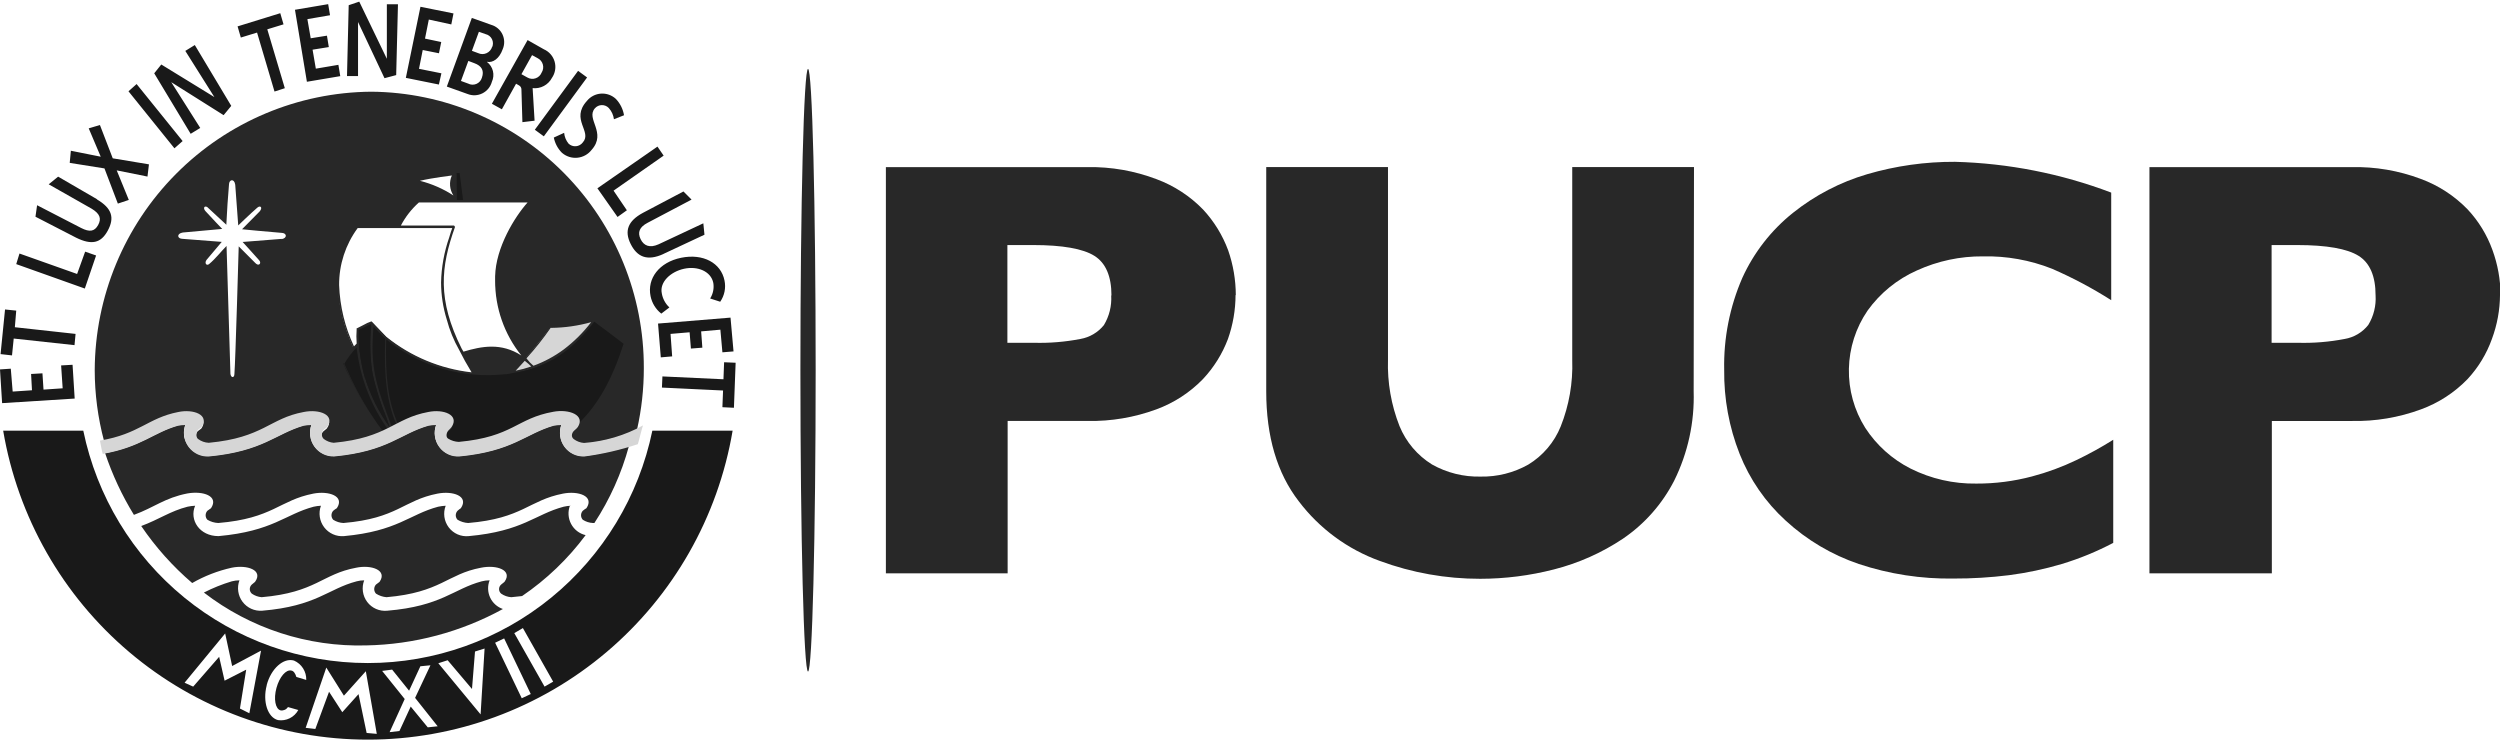 <svg xmlns="http://www.w3.org/2000/svg" fill="none" viewBox="0 0 506 150" height="150" width="506">
<g clip-path="url(#clip0_1065_185)">
<path fill="#282828" d="M75.128 18.561C60.289 18.678 46.094 24.657 35.62 35.204C25.146 45.75 19.236 60.013 19.172 74.901C19.177 79.749 19.812 84.576 21.061 89.258C28.355 87.841 30.064 84.94 36.028 83.786C39.083 83.193 42.418 84.346 40.743 86.737C40.743 86.737 40.085 87.215 40.02 87.281C39.793 87.525 39.668 87.846 39.668 88.179C39.668 88.512 39.793 88.833 40.02 89.077C40.667 89.532 41.431 89.789 42.221 89.819C53.278 88.813 54.493 85.138 61.41 83.786C64.548 83.193 67.883 84.346 66.141 86.737L65.484 87.281C65.355 87.392 65.252 87.53 65.181 87.685C65.111 87.84 65.074 88.008 65.074 88.179C65.074 88.349 65.111 88.518 65.181 88.673C65.252 88.828 65.355 88.966 65.484 89.077C66.071 89.505 66.765 89.761 67.488 89.819C78.479 88.813 79.678 85.138 86.595 83.786C89.667 83.193 93.002 84.346 91.343 86.737C91.107 86.932 90.86 87.114 90.603 87.281C90.209 87.742 90.143 88.748 90.603 89.077C91.237 89.51 91.974 89.766 92.739 89.819C103.746 88.813 104.913 85.138 111.878 83.786C115.016 83.193 118.335 84.346 116.61 86.737C116.61 86.737 115.985 87.215 115.936 87.281C115.81 87.393 115.709 87.532 115.64 87.687C115.571 87.841 115.535 88.009 115.535 88.179C115.535 88.349 115.571 88.516 115.64 88.671C115.709 88.826 115.81 88.964 115.936 89.077C116.552 89.51 117.273 89.766 118.023 89.819C121.798 89.522 125.491 88.557 128.931 86.967C129.85 82.883 130.313 78.709 130.311 74.522C130.355 59.77 124.574 45.6 114.232 35.112C103.891 24.625 89.831 18.674 75.128 18.561ZM57.056 48.346L49.105 48.973C49.105 48.973 51.405 51.478 52.473 52.698C52.933 53.225 52.473 53.885 51.848 53.39L51.602 53.16L48.316 49.863C48.316 49.863 47.659 73.039 47.445 75.693C47.445 76.484 46.788 76.566 46.64 75.693L45.852 49.781C44.768 50.868 43.585 52.401 42.369 53.407C41.843 53.901 41.318 53.308 41.794 52.616L44.883 48.956L36.997 48.346C35.83 48.346 35.699 47.275 36.997 47.061L44.981 46.335C44.981 46.335 42.681 43.945 41.58 42.725C41.022 42.083 41.4 41.572 41.958 41.918L45.819 45.495V45.297C45.934 42.66 46.131 40.022 46.345 37.385C46.345 36.281 47.429 36.083 47.61 37.385L48.218 45.627C48.218 45.627 50.813 43.121 52.078 42.033C52.735 41.473 53.212 42.033 52.555 42.791L48.99 46.401C48.99 46.401 54.313 46.929 56.941 47.127C58.091 47.127 58.223 48.215 56.941 48.412M91.441 35.555C91.158 36.197 91.04 36.9 91.097 37.6C91.155 38.3 91.386 38.974 91.77 39.561C89.686 38.204 87.394 37.202 84.985 36.594C87.548 35.984 91.556 35.506 91.556 35.506M106.9 73.302C102.235 69.231 97.717 70.187 93.643 71.407L93.248 70.731C93.955 72.149 94.776 73.616 95.713 75.165L95.959 75.561C89.45 74.945 83.266 72.417 78.183 68.291L75.275 65.275C74.29 65.605 73.353 66.281 72.417 66.627C72.335 67.724 72.335 68.826 72.417 69.923L71.678 70.748C69 64.813 65.714 54.857 72.285 45.857H80.779C81.751 43.927 83.077 42.199 84.689 40.764H107.229C104.453 43.665 100.526 50.127 100.362 55.929C100.248 59.115 100.771 62.293 101.899 65.274C103.028 68.255 104.739 70.979 106.933 73.286C107.308 73.583 107.659 73.908 107.985 74.258C107.618 73.953 107.267 73.628 106.933 73.286M163.546 13.945C162.692 13.945 162.002 41.258 162.002 74.934C162.002 108.61 162.692 135.923 163.546 135.923C164.4 135.923 165.09 108.594 165.09 74.934C165.09 41.275 164.4 13.945 163.546 13.945Z"></path>
<path fill="#191919" d="M92.475 40.483H93.724L93.034 35.027H92.426C92.401 35.097 92.401 35.172 92.426 35.242L92.475 40.483ZM120.239 64.813C108.739 80.868 87.875 76.78 78.182 68.291L75.291 65.275C74.289 65.604 73.401 66.28 72.416 66.626C72.282 67.958 72.282 69.3 72.416 70.632C72.416 70.302 72.383 69.989 72.317 69.692C71.175 70.808 70.201 72.086 69.426 73.483C71.573 78.419 74.304 83.079 77.558 87.362C77.558 87.362 78.215 87.115 78.741 86.868L78.839 86.753C78.314 86.027 77.821 85.302 77.361 84.577C77.772 85.187 78.199 85.813 78.659 86.439L78.757 86.604C81.123 85.243 83.683 84.254 86.347 83.67C89.436 83.06 92.787 84.214 91.112 86.637C91.112 86.637 90.504 87.115 90.372 87.181C89.962 87.659 89.896 88.665 90.372 88.994C91.009 89.433 91.753 89.689 92.524 89.736C103.581 88.731 104.78 85.038 111.746 83.67C114.686 83.143 117.791 84.082 116.674 86.291C120.436 82.994 123.772 77.769 126.384 69.494C124.264 68.011 122.244 66.198 120.141 64.797"></path>
<path fill="#191919" d="M95.582 89.457L96.781 89.11L88.715 78.347L95.582 89.457ZM99.18 88.731L100.198 88.385L92.756 78.495L99.18 88.731ZM102.926 87.363L103.665 87.001L97.307 78.495L102.926 87.363ZM106.211 85.797L106.868 85.501L101.546 78.413L106.211 85.797ZM105.423 78.413L109.349 84.577L109.891 84.297L105.423 78.413Z"></path>
<path fill="#D6D6D6" d="M103.813 75.314C106.559 72.428 109.116 69.366 111.469 66.149C114.426 66.135 117.365 65.685 120.192 64.814C120.685 64.056 114.327 74.209 103.764 75.314"></path>
<path fill="#282828" d="M123.362 66.891L120.372 64.632H120.174C117.364 65.502 114.441 65.952 111.5 65.968H111.385V66.067C109.878 68.243 108.231 70.318 106.457 72.281C102.737 67.963 100.696 62.444 100.707 56.737C100.707 56.473 100.707 56.226 100.707 55.962C100.887 50.028 104.978 43.599 107.524 40.929L107.377 40.583H84.623C83.033 41.981 81.708 43.656 80.713 45.528H72.187C67.258 52.253 67.028 60.363 71.398 70.253C70.606 71.133 69.917 72.101 69.344 73.138V73.237L69.969 74.555C71.866 78.962 74.293 83.12 77.197 86.935L77.559 87.413L79.202 86.49L79.087 86.308L79.399 86.209C81.633 85.045 84.023 84.212 86.496 83.737C88.566 83.325 90.669 83.737 91.277 84.693C91.405 84.864 91.474 85.072 91.474 85.286C91.444 85.673 91.307 86.044 91.079 86.358L90.373 86.852C90.135 87.164 90.008 87.547 90.012 87.94C89.995 88.033 89.995 88.128 90.012 88.22C90.02 88.371 90.064 88.517 90.141 88.647C90.219 88.776 90.326 88.884 90.455 88.962L90.554 89.044C91.205 89.459 91.952 89.697 92.722 89.737C97.144 89.477 101.456 88.251 105.356 86.143C107.411 84.998 109.626 84.169 111.927 83.687C112.723 83.453 113.562 83.409 114.378 83.558C115.194 83.706 115.963 84.044 116.626 84.544C116.768 84.766 116.844 85.023 116.844 85.286C116.844 85.549 116.768 85.807 116.626 86.028L116.954 86.259C121.111 82.55 124.315 77.028 126.812 69.363V69.231L123.362 66.891ZM111.566 66.363C114.299 66.33 117.015 65.942 119.649 65.209C118.055 67.293 116.187 69.151 114.096 70.731C112.221 72.119 110.157 73.229 107.968 74.028L107.229 73.336L106.555 72.528C108.335 70.57 109.982 68.494 111.484 66.314M107.524 74.176C106.493 74.532 105.439 74.818 104.37 75.034L106.21 73.023C106.457 73.204 106.703 73.418 106.949 73.632C107.131 73.824 107.323 74.005 107.524 74.176ZM103.68 75.165L102.037 75.396C100.054 75.594 98.057 75.594 96.074 75.396L95.827 75.017C95.088 73.814 94.431 72.643 93.856 71.523C97.651 70.402 101.676 69.676 105.832 72.693C104.682 73.979 103.812 74.902 103.631 75.1M84.787 40.979H106.785C104.189 43.863 100.329 50.111 100.214 55.929C100.214 56.193 100.214 56.473 100.214 56.737C100.184 62.27 102.059 67.644 105.52 71.951C101.462 69.33 97.536 70.055 93.807 71.176C93.675 70.946 93.56 70.731 93.429 70.534C88.5 60.643 89.19 54.05 92.098 45.924L91.901 45.644H81.14C82.065 43.88 83.301 42.3 84.787 40.979ZM68.638 57.693C68.615 53.54 69.936 49.491 72.4 46.154H91.54C91.392 46.534 91.162 47.193 90.915 48.066C89.893 50.999 89.338 54.076 89.272 57.182C89.281 59.72 89.668 62.243 90.422 64.665C90.993 66.833 91.844 68.916 92.952 70.863C93.659 72.281 94.497 73.797 95.45 75.363C89.137 74.657 83.154 72.165 78.2 68.176L75.325 65.176L75.226 65.061H75.127C74.858 65.148 74.595 65.253 74.339 65.374C74.076 65.506 73.797 65.638 73.55 65.786L72.285 66.429H72.187V66.561C72.112 67.554 72.112 68.551 72.187 69.545L72.055 69.676L71.644 70.105C69.815 66.214 68.793 61.992 68.638 57.693ZM77.493 87.363C74.588 83.463 72.145 79.237 70.215 74.77L69.689 73.632C70.38 72.433 71.219 71.325 72.187 70.336C72.187 70.665 72.269 71.012 72.318 71.374C73.116 76.993 75.252 82.336 78.544 86.951L77.493 87.396M73.813 76.484C73.83 76.425 73.83 76.362 73.813 76.303C73.747 76.05 73.682 75.819 73.616 75.611L73.419 74.836C73.426 74.781 73.426 74.726 73.419 74.671C73.065 73.158 72.824 71.621 72.696 70.072C72.696 69.413 72.696 68.836 72.696 68.424C72.696 67.698 72.696 67.204 72.696 66.99C73.16 66.814 73.61 66.605 74.043 66.363C74.398 66.164 74.766 65.988 75.144 65.836C74.372 74.292 75.702 77.951 78.873 86.506C76.684 83.513 75.018 80.169 73.945 76.616M79.399 86.654C76.113 78.001 74.848 74.358 75.604 66.083C76.146 66.627 77.477 68.044 77.969 68.555C77.674 76.418 78.364 81.66 80.302 86.061V86.176L79.382 86.654M117.184 85.715C117.184 85.715 117.184 85.583 117.184 85.534C117.183 85.192 117.068 84.861 116.856 84.594C116.1 83.572 113.997 83.144 111.763 83.555C109.401 84.041 107.125 84.88 105.011 86.044C101.165 88.135 96.908 89.351 92.542 89.605C91.861 89.563 91.204 89.341 90.636 88.962L90.504 88.88C90.438 88.825 90.383 88.758 90.343 88.681C90.304 88.605 90.28 88.521 90.275 88.435C90.265 88.364 90.265 88.291 90.275 88.22C90.281 87.926 90.373 87.64 90.537 87.396C90.669 87.396 91.293 86.869 91.293 86.869C91.58 86.481 91.746 86.016 91.769 85.534C91.767 85.241 91.682 84.955 91.523 84.709C90.8 83.605 88.566 83.061 86.299 83.572C84.265 83.973 82.307 84.696 80.499 85.715C78.594 81.33 77.92 76.253 78.167 68.654L78.347 68.803L78.791 69.165C85.423 74.26 93.745 76.619 102.054 75.759C102.727 75.759 103.368 75.578 104.025 75.446C109.035 74.707 113.659 72.318 117.168 68.654C118.296 67.553 119.335 66.362 120.273 65.094L123.099 67.204L126.22 69.578C123.937 76.748 120.979 81.99 117.168 85.632"></path>
<path fill="#282828" d="M99.046 117.461C98.525 117.463 98.007 117.529 97.502 117.659C91.768 119.192 89.386 122.686 78.379 123.609C77.61 123.687 76.835 123.566 76.126 123.257C75.417 122.948 74.799 122.462 74.331 121.845C73.863 121.228 73.561 120.501 73.453 119.734C73.344 118.966 73.434 118.184 73.713 117.461C73.198 117.458 72.684 117.525 72.186 117.659C66.37 119.192 64.053 122.686 53.063 123.609C52.302 123.666 51.539 123.529 50.844 123.213C50.15 122.896 49.545 122.409 49.087 121.797C48.629 121.185 48.332 120.467 48.223 119.709C48.114 118.951 48.196 118.178 48.463 117.461C47.942 117.462 47.423 117.528 46.918 117.659C44.97 118.243 43.078 119.005 41.267 119.933C50.668 127.183 62.272 130.961 74.124 130.631C83.803 130.449 93.295 127.921 101.79 123.263C101.224 123.072 100.703 122.768 100.259 122.369C99.814 121.97 99.455 121.484 99.203 120.942C98.951 120.399 98.811 119.811 98.793 119.212C98.774 118.614 98.877 118.018 99.096 117.461M118.284 92.307C117.506 92.343 116.731 92.186 116.028 91.849C115.325 91.513 114.716 91.008 114.255 90.378C113.793 89.749 113.494 89.015 113.383 88.241C113.272 87.468 113.353 86.679 113.618 85.944C113.107 85.956 112.597 86 112.091 86.076C106.341 87.725 103.876 91.252 92.968 92.307C92.186 92.354 91.404 92.205 90.695 91.872C89.985 91.539 89.37 91.034 88.904 90.401C88.439 89.769 88.139 89.03 88.031 88.252C87.923 87.473 88.01 86.68 88.286 85.944C87.774 85.953 87.263 85.997 86.758 86.076C80.958 87.725 78.626 91.252 67.635 92.307C66.862 92.332 66.096 92.166 65.401 91.825C64.707 91.484 64.107 90.977 63.653 90.35C63.199 89.722 62.906 88.992 62.798 88.224C62.69 87.456 62.771 86.673 63.035 85.944C62.518 85.956 62.002 86 61.491 86.076C55.773 87.725 53.276 91.252 42.286 92.307C41.179 92.348 40.092 92.014 39.197 91.359C38.303 90.704 37.655 89.767 37.357 88.697C37.264 88.49 37.225 88.264 37.242 88.038C37.171 87.328 37.267 86.611 37.521 85.944C37.032 85.956 36.543 86 36.059 86.076C31.131 87.477 28.683 90.296 21.273 91.714C22.736 96.088 24.692 100.28 27.106 104.208C31.246 102.692 33.348 100.763 37.932 99.873C41.07 99.312 44.356 100.384 42.713 102.856C42.713 102.856 42.105 103.269 41.973 103.384C41.746 103.631 41.62 103.954 41.62 104.29C41.62 104.627 41.746 104.95 41.973 105.197C42.642 105.596 43.398 105.822 44.175 105.856C55.248 104.933 56.513 101.258 63.429 99.906C66.501 99.312 69.836 100.384 68.177 102.856C67.915 103.009 67.668 103.186 67.438 103.384C67.214 103.632 67.09 103.955 67.09 104.29C67.09 104.626 67.214 104.949 67.438 105.197C68.058 105.595 68.772 105.822 69.508 105.856C80.433 104.933 81.632 101.258 88.565 99.906C91.621 99.312 94.956 100.384 93.28 102.856C93.043 103.016 92.818 103.192 92.606 103.384C92.375 103.629 92.246 103.953 92.246 104.29C92.246 104.628 92.375 104.952 92.606 105.197C93.261 105.587 93.999 105.813 94.758 105.856C105.766 104.933 107.014 101.258 113.963 99.906C117.019 99.312 120.354 100.384 118.695 102.856C118.433 103.009 118.185 103.186 117.956 103.384C117.728 103.631 117.602 103.954 117.602 104.29C117.602 104.627 117.728 104.95 117.956 105.197C118.57 105.596 119.278 105.823 120.009 105.856H120.305C123.44 101.06 125.802 95.797 127.303 90.263C124.356 91.184 121.34 91.867 118.284 92.307ZM115.541 102.362C115.048 102.382 114.559 102.448 114.078 102.56C108.263 104.109 105.864 107.505 94.873 108.51C94.105 108.588 93.329 108.467 92.62 108.158C91.912 107.849 91.294 107.363 90.826 106.746C90.358 106.129 90.055 105.402 89.947 104.635C89.839 103.867 89.928 103.085 90.208 102.362C89.694 102.387 89.183 102.453 88.68 102.56C82.864 104.109 80.466 107.505 69.623 108.51C68.858 108.574 68.089 108.444 67.388 108.131C66.686 107.818 66.075 107.332 65.61 106.72C65.145 106.107 64.841 105.386 64.727 104.625C64.613 103.863 64.692 103.085 64.957 102.362C64.459 102.383 63.964 102.449 63.478 102.56C57.679 104.109 55.264 107.505 44.224 108.51C40.363 108.51 38.277 105.214 39.493 102.362C38.973 102.383 38.456 102.449 37.948 102.56C34.466 103.45 32.198 105.131 28.584 106.466C31.495 110.757 34.965 114.637 38.901 118.005C41.393 116.576 44.084 115.531 46.886 114.906C50.023 114.263 53.342 115.384 51.617 117.774L50.96 118.318C50.833 118.434 50.731 118.575 50.662 118.733C50.592 118.89 50.556 119.061 50.556 119.233C50.556 119.405 50.592 119.575 50.662 119.733C50.731 119.891 50.833 120.032 50.96 120.148C51.552 120.563 52.244 120.814 52.964 120.873C63.955 119.917 65.154 116.192 72.087 114.906C75.143 114.263 78.478 115.384 76.818 117.774C76.818 117.774 76.211 118.252 76.096 118.318C75.867 118.567 75.74 118.894 75.74 119.233C75.74 119.572 75.867 119.898 76.096 120.148C76.737 120.562 77.471 120.811 78.231 120.873C89.238 119.917 90.503 116.192 97.354 114.906C100.508 114.263 103.827 115.384 102.102 117.774L101.428 118.318C101.297 118.431 101.191 118.571 101.118 118.729C101.046 118.887 101.008 119.059 101.008 119.233C101.008 119.407 101.046 119.579 101.118 119.736C101.191 119.894 101.297 120.035 101.428 120.148C102.034 120.574 102.744 120.825 103.482 120.873L105.667 120.642C110.611 117.281 114.959 113.114 118.531 108.312C117.908 108.166 117.323 107.888 116.816 107.497C116.309 107.105 115.891 106.61 115.591 106.043C115.291 105.476 115.115 104.852 115.075 104.211C115.035 103.571 115.132 102.929 115.36 102.329"></path>
<path fill="#D6D6D6" d="M20.8 91.879C20.537 90.989 20.422 90.083 20.225 89.176C28.275 87.825 29.885 84.61 36.078 83.391C39.15 82.748 42.469 83.951 40.793 86.44L40.087 86.984C39.676 87.462 39.61 88.5 40.087 88.847C40.714 89.32 41.471 89.59 42.255 89.621C53.328 88.583 54.528 84.676 61.46 83.391C64.598 82.748 67.933 83.951 66.208 86.44L65.535 86.984C65.407 87.103 65.305 87.247 65.235 87.407C65.165 87.567 65.129 87.74 65.129 87.915C65.129 88.09 65.165 88.263 65.235 88.423C65.305 88.584 65.407 88.728 65.535 88.847C66.117 89.289 66.811 89.558 67.539 89.621C78.53 88.583 79.729 84.676 86.662 83.391C89.718 82.748 93.052 83.951 91.393 86.44C91.194 86.694 90.974 86.931 90.736 87.149C90.325 87.627 90.194 88.5 90.736 88.797C91.377 89.187 92.106 89.408 92.855 89.44C103.862 88.418 104.503 84.676 111.995 83.341C115.149 82.748 118.566 84 116.923 86.473L116.135 87.231C115.675 87.726 115.576 88.451 116.135 88.879C116.738 89.328 117.456 89.597 118.205 89.654C122.4 89.343 126.479 88.129 130.165 86.094C130.033 86.193 129.146 89.918 129.097 89.901C125.58 91.074 121.961 91.908 118.287 92.391C117.509 92.427 116.734 92.269 116.031 91.933C115.328 91.597 114.719 91.091 114.257 90.462C113.796 89.832 113.496 89.098 113.385 88.325C113.274 87.551 113.355 86.762 113.621 86.028C113.109 86.031 112.598 86.075 112.093 86.16C106.343 87.808 103.879 91.336 92.97 92.391C92.188 92.438 91.407 92.288 90.698 91.956C89.988 91.623 89.372 91.117 88.907 90.485C88.442 89.853 88.141 89.114 88.033 88.335C87.925 87.557 88.013 86.764 88.288 86.028C87.776 86.028 87.265 86.072 86.76 86.16C80.961 87.808 78.628 91.336 67.638 92.391C66.865 92.415 66.098 92.25 65.404 91.909C64.71 91.568 64.11 91.061 63.656 90.433C63.202 89.805 62.908 89.076 62.8 88.308C62.693 87.54 62.774 86.757 63.038 86.028C62.52 86.031 62.004 86.075 61.493 86.16C55.776 87.808 53.279 91.336 42.288 92.391C41.503 92.438 40.719 92.29 40.005 91.96C39.291 91.629 38.669 91.127 38.196 90.497C37.722 89.867 37.412 89.129 37.292 88.349C37.172 87.569 37.246 86.772 37.508 86.028C37.017 86.03 36.528 86.074 36.045 86.16C30.985 87.594 28.587 90.511 20.767 91.879"></path>
<path fill="#191919" d="M72.549 66.776L75.079 65.572C74.837 68.87 74.925 72.183 75.342 75.462C75.888 77.841 76.574 80.186 77.395 82.484C77.958 83.71 78.425 84.977 78.792 86.276C76.572 83.138 74.864 79.666 73.732 75.99C72.909 73.013 72.527 69.93 72.598 66.841L72.549 66.776Z"></path>
<path fill="#191919" d="M146.214 71.308L148.465 71.127L147.857 64.286L133.186 65.489L133.745 72.33L136.045 72.132L135.716 67.583L139.577 67.253L139.84 70.55L142.156 70.368L141.91 67.072L145.804 66.726L146.214 71.308ZM145.771 61.072C146.198 60.454 146.496 59.756 146.646 59.019C146.795 58.282 146.794 57.522 146.641 56.786C145.935 53.209 142.304 51.264 137.869 52.171C133.433 53.077 130.936 56.358 131.675 59.951C131.959 61.347 132.727 62.597 133.844 63.478L135.486 62.226C134.666 61.463 134.123 60.448 133.942 59.341C133.482 57.099 135.716 54.989 138.46 54.396C141.204 53.803 143.898 54.907 144.374 57.264C144.553 58.357 144.325 59.477 143.734 60.413L145.771 61.072ZM134.271 51.396L142.584 47.506L142.354 45.198L133.285 49.451C131.527 50.242 130.311 49.764 129.654 48.396C128.997 47.028 129.424 45.956 131.067 45.099L139.971 40.401L138.329 38.753L130.114 43.088C127.059 44.737 126.352 46.764 127.634 49.352C128.915 51.94 130.919 52.962 134.336 51.38M124.184 38.588L134.32 31.5L133.071 29.671L120.914 38.11L124.989 43.913L126.878 42.561L124.184 38.588ZM124.266 24.132L126.303 23.325C126.095 22.086 125.523 20.938 124.66 20.028C124.256 19.649 123.778 19.357 123.257 19.171C122.736 18.986 122.182 18.91 121.63 18.948C121.078 18.987 120.54 19.139 120.049 19.396C119.559 19.653 119.126 20.008 118.779 20.44C115.394 24.182 119.929 26.638 117.957 28.83C117.793 29.048 117.586 29.229 117.347 29.361C117.109 29.494 116.846 29.574 116.575 29.597C116.303 29.621 116.03 29.586 115.773 29.497C115.516 29.407 115.281 29.264 115.082 29.077C114.57 28.453 114.255 27.69 114.179 26.885L112.092 27.841C112.324 29.009 112.895 30.082 113.735 30.924C114.16 31.294 114.657 31.574 115.193 31.746C115.73 31.919 116.296 31.98 116.857 31.926C117.417 31.872 117.961 31.704 118.456 31.432C118.95 31.161 119.384 30.791 119.731 30.347C122.886 26.836 118.483 24.066 120.421 21.907C120.596 21.711 120.81 21.553 121.048 21.444C121.287 21.335 121.545 21.276 121.807 21.271C122.069 21.267 122.33 21.316 122.572 21.417C122.814 21.518 123.033 21.668 123.214 21.858C123.789 22.496 124.156 23.295 124.266 24.149M110.071 27.594L118.828 15.676L117.004 14.341L108.248 26.259L110.071 27.594ZM111.714 15.759C112.041 15.286 112.259 14.746 112.353 14.178C112.447 13.611 112.414 13.029 112.257 12.476C112.1 11.922 111.822 11.411 111.444 10.978C111.067 10.545 110.598 10.202 110.071 9.973L106.786 8.11L99.557 21L101.578 22.121L104.453 16.945L105.061 17.292C105.21 17.374 105.333 17.496 105.417 17.644C105.502 17.793 105.543 17.962 105.537 18.132L105.734 24.726L108.199 24.429L107.804 17.836C108.589 17.924 109.381 17.773 110.079 17.402C110.776 17.032 111.346 16.459 111.714 15.759ZM109.628 14.687C109.52 14.956 109.357 15.198 109.148 15.398C108.939 15.598 108.69 15.75 108.418 15.845C108.146 15.941 107.856 15.976 107.569 15.95C107.282 15.924 107.003 15.836 106.753 15.693L105.537 15.017L107.689 11.16L108.839 11.786C109.091 11.914 109.314 12.094 109.492 12.313C109.67 12.533 109.801 12.788 109.875 13.061C109.95 13.334 109.966 13.62 109.923 13.9C109.881 14.181 109.78 14.449 109.628 14.687ZM98.571 12.511C99.754 12.759 101.069 11.868 101.742 9.973C101.95 9.499 102.054 8.986 102.047 8.468C102.04 7.951 101.923 7.441 101.704 6.972C101.485 6.504 101.168 6.088 100.775 5.753C100.382 5.417 99.922 5.17 99.426 5.028L95.499 3.627L90.439 17.522L94.629 19.022C95.112 19.215 95.63 19.302 96.15 19.28C96.67 19.258 97.179 19.125 97.644 18.892C98.109 18.659 98.52 18.329 98.85 17.926C99.179 17.522 99.42 17.053 99.557 16.55C99.871 15.869 99.945 15.101 99.766 14.373C99.587 13.645 99.165 13 98.571 12.544V12.511ZM95.976 12.775C97.536 13.336 98.029 14.325 97.536 15.726C97.456 16.006 97.313 16.264 97.121 16.482C96.928 16.7 96.689 16.872 96.421 16.985C96.154 17.099 95.864 17.151 95.574 17.139C95.284 17.126 95 17.049 94.744 16.913L93.298 16.385L94.793 12.33L95.976 12.775ZM99.606 9.478C99.521 9.762 99.376 10.024 99.181 10.246C98.986 10.469 98.745 10.646 98.475 10.766C98.206 10.887 97.913 10.948 97.618 10.944C97.323 10.941 97.031 10.874 96.764 10.748L95.516 10.286L96.929 6.429L98.276 6.907C98.553 6.968 98.813 7.09 99.037 7.264C99.261 7.439 99.444 7.661 99.572 7.916C99.699 8.17 99.768 8.45 99.774 8.734C99.78 9.019 99.723 9.301 99.606 9.561M91.343 4.945L91.786 2.72L85.1 1.369L82.143 15.759L88.829 17.11L89.339 14.836L84.804 13.929L85.56 10.121L88.846 10.781L89.306 8.506L86.02 7.814L86.792 3.956L91.343 4.945ZM80.188 15.198L80.549 0.858H78.299V11.902L72.713 0.33L70.577 1.055L70.232 15.396H72.466V4.451L77.822 15.825L80.188 15.198ZM62.116 16.55L68.869 15.412L68.491 13.121L63.924 13.896L63.266 10.055L66.552 9.528L66.174 7.22L62.889 7.748L62.215 3.874L66.799 3.083L66.421 0.841L59.701 1.978L62.116 16.55ZM57.648 17.852L54.099 5.934L57.385 4.929L56.728 2.671L48.086 5.341L48.744 7.599L52.029 6.594L55.561 18.528L57.648 17.852ZM45.261 23.308L46.805 21.429L39.429 9.116L37.506 10.303L43.388 19.649L32.644 13.055L31.214 14.836L38.591 27.083L40.529 25.896L34.664 16.632L45.261 23.308ZM36.964 28.55L27.649 17.011L26.006 18.478L35.305 30.017L36.964 28.55ZM30.146 33.264L22.819 32.044L20.224 25.303L17.956 25.978L20.388 31.715L14.342 30.511L14.112 32.967L21.144 34.088L23.854 41.209L26.072 40.467L23.624 34.484L29.851 35.737L30.146 33.264ZM19.714 40.368L11.763 35.753L9.857 37.303L18.564 42.248C20.207 43.253 20.585 44.226 19.862 45.544C19.139 46.863 18.137 47.011 16.445 46.154L7.508 41.539L7.179 43.863L15.394 48.099C18.531 49.649 20.421 49.237 21.801 46.698C23.181 44.16 22.786 42.198 19.55 40.319M15.607 55.451L3.943 51.314L3.286 53.456L17.168 58.401L19.451 51.709L17.234 50.934L15.607 55.451ZM3.286 62.868L1.019 62.638L0.115 71.671L2.431 71.934L2.776 68.522L15.081 69.858L15.295 67.583L3.006 66.231L3.286 62.868ZM2.185 74.621L0 74.77L0.427 81.594L15.114 80.671L14.687 73.83L12.371 73.962L12.683 78.594L8.806 78.858L8.592 75.561L6.292 75.693L6.473 78.989L2.563 79.253L2.185 74.621ZM16.79 87.165H0.641C3.605 104.657 12.643 120.531 26.155 131.977C39.666 143.423 56.779 149.702 74.463 149.702C92.146 149.702 109.259 143.423 122.77 131.977C136.282 120.531 145.32 104.657 148.284 87.165H132.036C129.291 100.454 122.065 112.388 111.575 120.955C101.085 129.522 87.972 134.2 74.446 134.2C60.92 134.2 47.807 129.522 37.317 120.955C26.827 112.388 19.601 100.454 16.856 87.165M110.219 138.973L104.091 128.143L105.833 127.121L111.961 137.967L110.219 138.973ZM100.214 130.088L102.038 129.215L107.426 140.473L105.603 141.33L100.214 130.088ZM88.714 134.242L90.604 133.632L95.532 139.451L96.14 131.869L98.079 131.259L97.274 144.594L88.714 134.242ZM81.913 141.478L77.346 135.792L79.366 135.528L82.8 139.797L85.084 134.852L87.121 134.654L84.016 141.248L88.583 147L86.579 147.215L83.129 143.011L80.845 147.956L78.857 148.187L81.913 141.478ZM61.87 147.314L66.043 135.116L69.608 140.803L74.044 135.858L76.261 148.533L74.208 148.352L72.565 140.489L69.279 144.149L66.601 140.011L63.825 147.544L61.87 147.314ZM53.984 138.643C54.855 135.347 57.369 133.072 59.504 133.698C60.262 134.028 60.903 134.578 61.345 135.277C61.788 135.977 62.01 136.793 61.985 137.621L59.981 137.011C59.784 136.336 59.439 135.792 58.979 135.726C57.894 135.445 56.564 137.011 55.956 139.237C55.348 141.462 55.726 143.522 56.81 143.786C57.095 143.824 57.385 143.781 57.646 143.662C57.908 143.542 58.13 143.351 58.289 143.11L60.375 143.704C59.983 144.426 59.378 145.01 58.643 145.376C57.908 145.742 57.079 145.872 56.268 145.748C54.198 145.22 53.114 142.039 53.984 138.709M37.359 138.182L45.573 128.209L46.986 134.803L52.834 131.687L50.469 144.363L48.563 143.407L49.828 135.544L45.458 137.77L44.357 132.94L39.1 138.973L37.359 138.182ZM146.214 82.418L148.547 82.533L148.892 73.418L146.559 73.319L146.428 76.764L134.074 76.187L133.975 78.445L146.346 79.039L146.214 82.418Z"></path>
<path fill="#282828" d="M224.958 59.801C224.958 55.895 223.791 53.208 221.491 51.774C219.191 50.34 215.068 49.598 209.104 49.598H203.896V69.378H209.219C212.392 69.468 215.565 69.208 218.682 68.604C220.551 68.278 222.238 67.282 223.43 65.801C224.517 63.998 225.033 61.906 224.908 59.801M250.077 59.686C250.071 62.73 249.549 65.752 248.533 68.62C247.394 71.631 245.675 74.387 243.473 76.73C240.823 79.459 237.594 81.555 234.026 82.862C229.583 84.495 224.876 85.289 220.144 85.203H203.946V116.043H179.303V33.823H220.144C224.9 33.746 229.627 34.573 234.076 36.263C237.642 37.587 240.87 39.693 243.522 42.428C245.733 44.814 247.453 47.615 248.582 50.669C249.598 53.59 250.12 56.659 250.126 59.752"></path>
<path fill="#282828" d="M342.798 79.203C342.986 85.452 341.638 91.651 338.872 97.253C336.449 101.996 332.872 106.05 328.472 109.038C324.202 111.888 319.48 113.989 314.508 115.253C309.634 116.506 304.623 117.143 299.591 117.148C292.663 117.157 285.788 115.935 279.285 113.538C272.758 111.185 267.051 106.982 262.857 101.439C258.476 95.758 256.285 88.346 256.285 79.203V33.808H280.928V72.808C280.784 77.398 281.578 81.97 283.261 86.242C284.58 89.461 286.88 92.178 289.832 94.005C292.838 95.699 296.243 96.548 299.689 96.462C303.056 96.526 306.379 95.689 309.317 94.038C312.282 92.241 314.587 89.529 315.888 86.308C317.583 82.051 318.378 77.487 318.221 72.906V33.808H342.864L342.798 79.203Z"></path>
<path fill="#282828" d="M427.719 109.878C424.396 111.63 420.913 113.06 417.319 114.147C413.81 115.193 410.223 115.954 406.592 116.422C402.875 116.884 399.132 117.11 395.387 117.098C388.877 117.201 382.395 116.204 376.215 114.147C370.733 112.285 365.698 109.299 361.429 105.378C357.332 101.646 354.14 97.022 352.098 91.862C349.967 86.454 348.907 80.681 348.976 74.867C348.843 68.471 350.093 62.122 352.64 56.257C354.979 51.111 358.497 46.592 362.908 43.07C367.363 39.517 372.462 36.863 377.924 35.257C383.692 33.569 389.674 32.725 395.683 32.752C406.498 33.038 417.188 35.144 427.308 38.982V60.757C423.488 58.325 419.483 56.198 415.331 54.395C410.883 52.636 406.131 51.785 401.351 51.889C396.739 51.851 392.176 52.825 387.978 54.741C383.996 56.508 380.554 59.307 378.006 62.85C375.618 66.329 374.301 70.433 374.216 74.655C374.131 78.877 375.283 83.032 377.529 86.603C379.812 90.115 382.981 92.959 386.713 94.845C390.837 96.909 395.395 97.949 400.004 97.878C403.813 97.894 407.608 97.406 411.29 96.427C414.372 95.614 417.369 94.51 420.244 93.131C422.812 91.902 425.308 90.526 427.719 89.01V109.878Z"></path>
<path fill="#282828" d="M480.817 59.803C480.817 55.896 479.667 53.209 477.367 51.775C475.067 50.341 470.91 49.599 464.963 49.599H459.772V69.38H465.078C468.257 69.468 471.435 69.209 474.558 68.605C476.446 68.287 478.15 67.277 479.338 65.77C480.434 63.97 480.95 61.875 480.817 59.77M506.002 59.687C505.98 62.739 505.424 65.763 504.359 68.621C503.28 71.631 501.603 74.39 499.43 76.731C496.783 79.464 493.554 81.561 489.984 82.863C485.515 84.51 480.779 85.304 476.02 85.204H459.821V116.045H435.047V33.825H475.97C480.733 33.718 485.473 34.524 489.935 36.198C493.521 37.512 496.767 39.619 499.43 42.363C501.655 44.736 503.371 47.541 504.474 50.605C505.538 53.515 506.094 56.588 506.117 59.687"></path>
</g>
<defs>
<clipPath id="clip0_1065_185">
<rect fill="white" height="150" width="506"></rect>
</clipPath>
</defs>
</svg>

